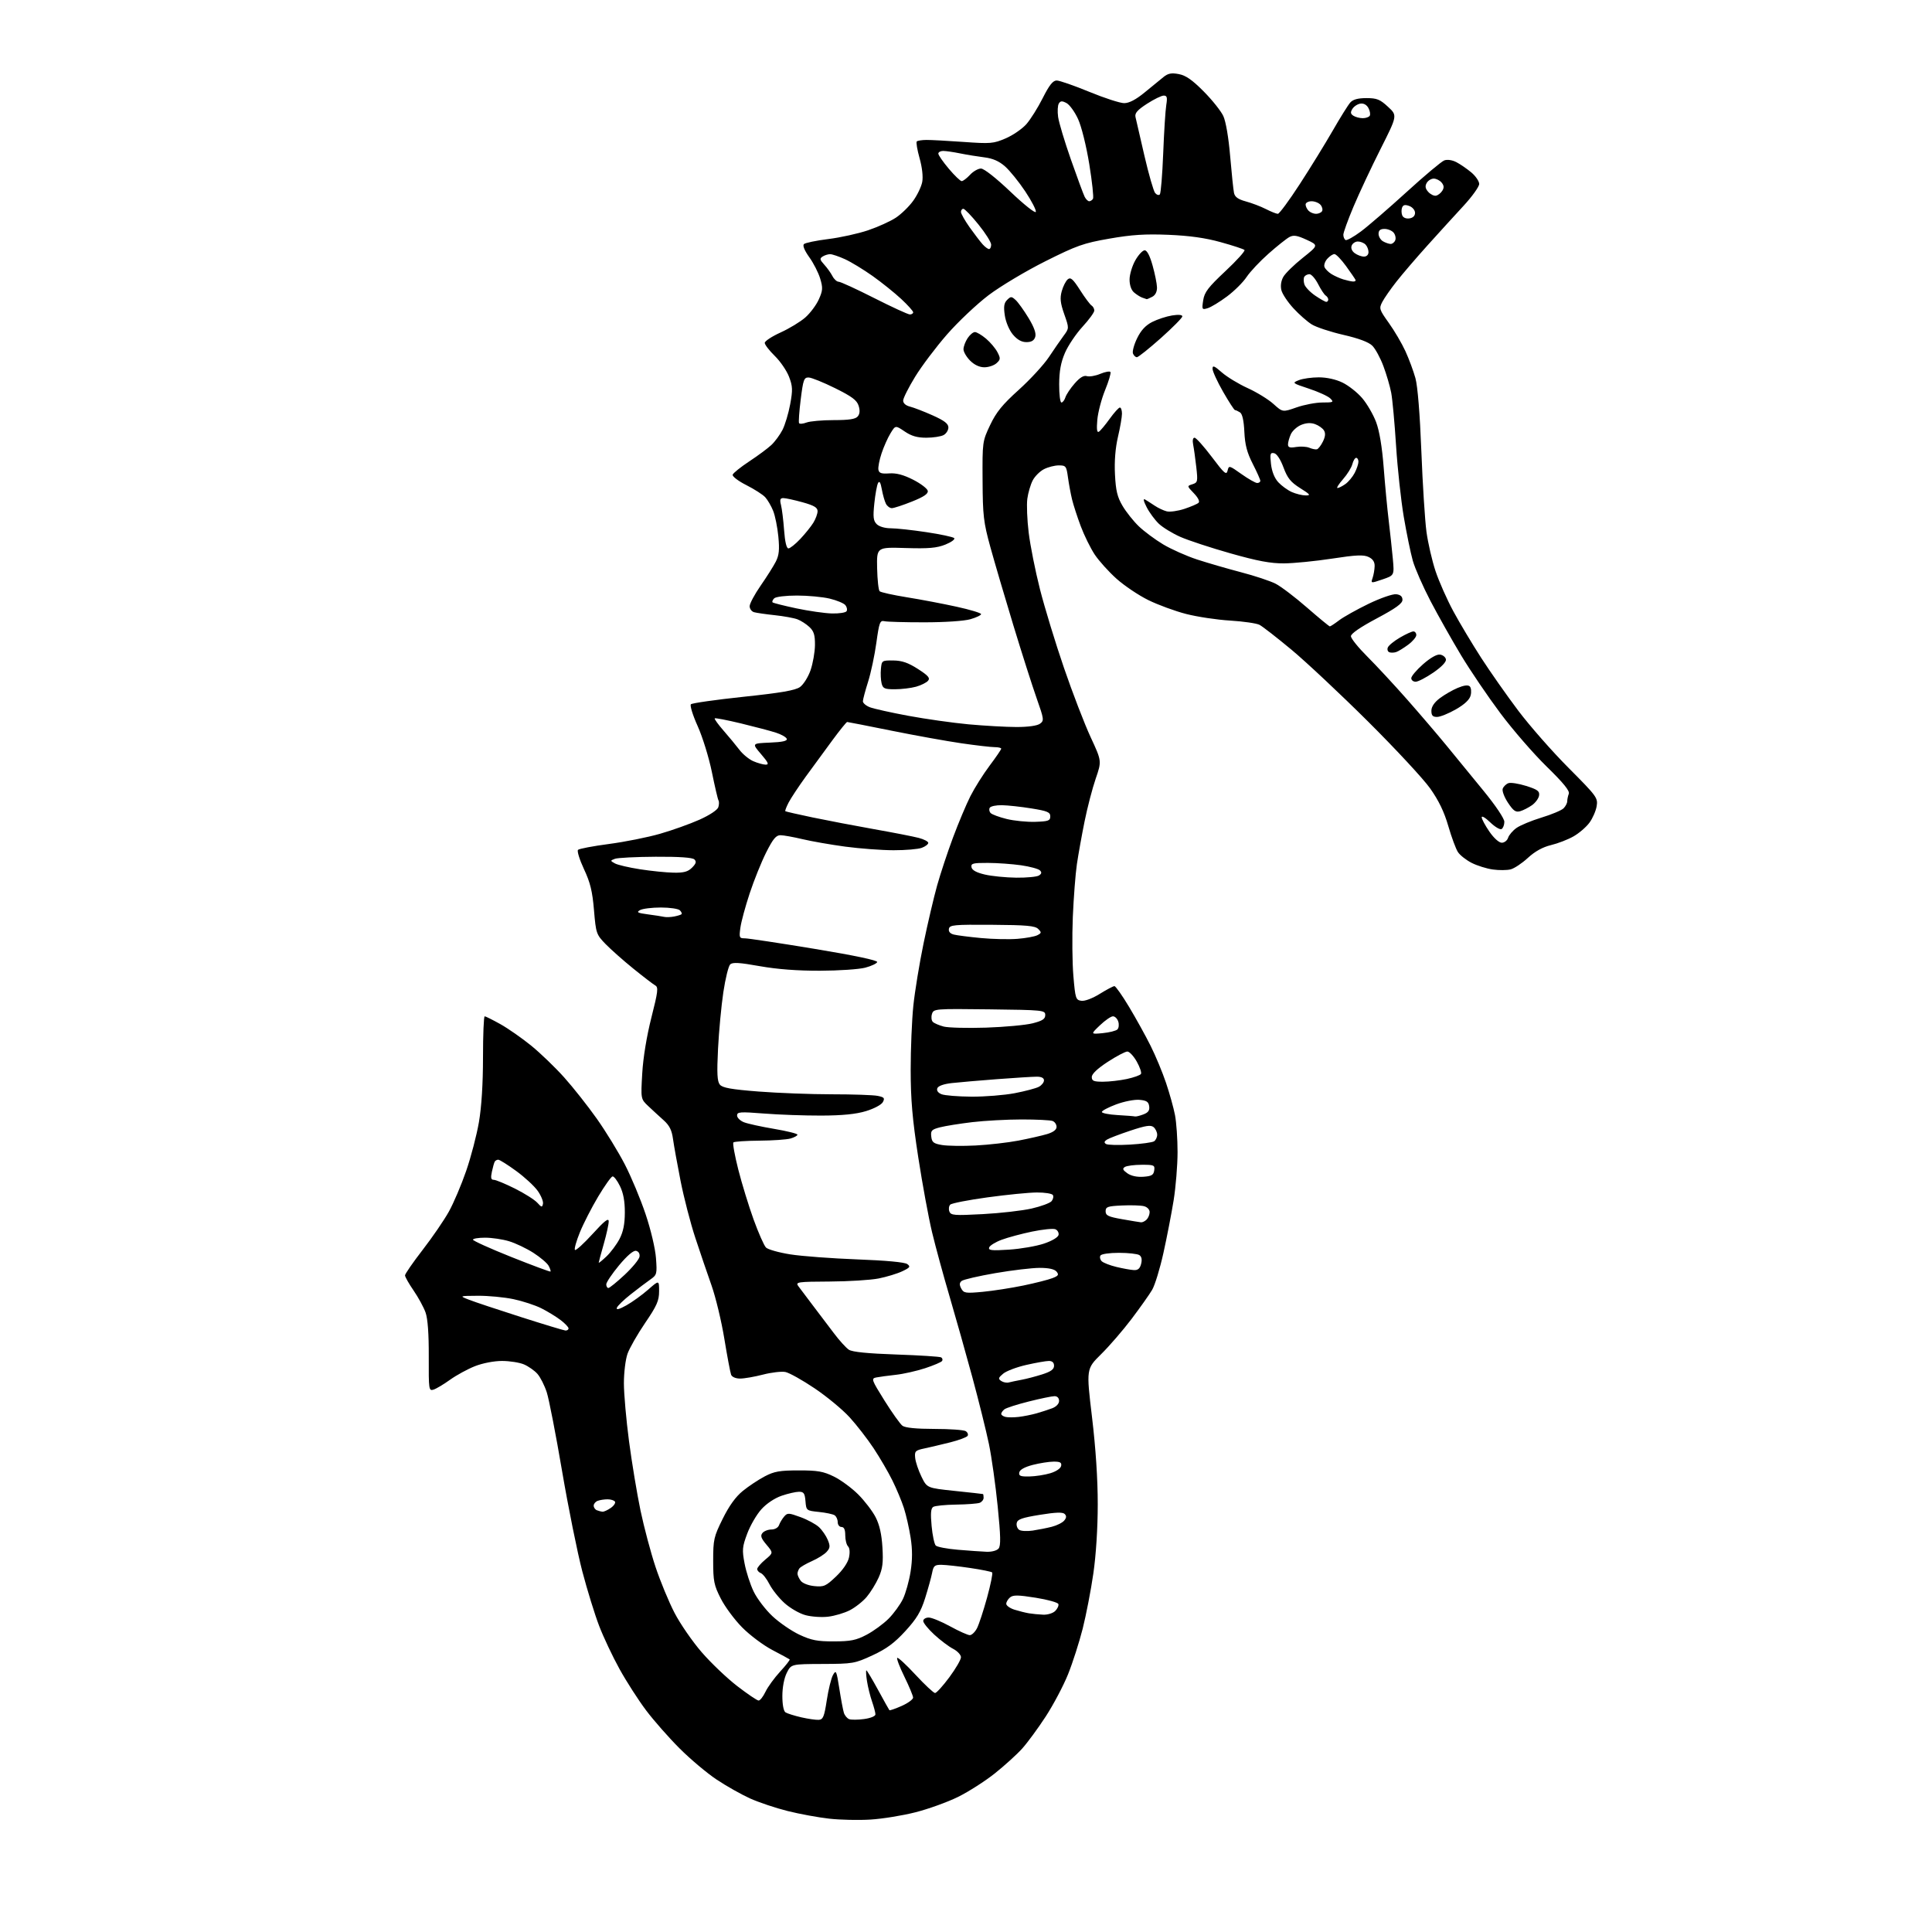 <?xml version="1.0" encoding="UTF-8" standalone="no"?>
<svg 
  version="1.1" 
  xmlns="http://www.w3.org/2000/svg" 
  xmlns:xlink="http://www.w3.org/1999/xlink" 
  xmlns:svg="http://www.w3.org/2000/svg"
  xmlns:rdf="http://www.w3.org/1999/02/22-rdf-syntax-ns#"
  xmlns:cc="http://creativecommons.org/ns#"
  xmlns:dc="http://purl.org/dc/elements/1.1/"
  viewBox="0 0 768 768"
  width="768"
  height="768"
>
<style>svg {background-color: white; }</style>"
<path stroke="none" fill="black" fill-rule="evenodd" d="M346.00,723.31C341.32,723.60 333.96,723.44 329.64,722.95C325.32,722.47 317.90,721.11 313.14,719.92C308.39,718.74 301.66,716.48 298.18,714.92C294.71,713.35 288.73,709.98 284.89,707.42C281.05,704.87 274.40,699.28 270.13,695.00C265.85,690.73 259.85,683.91 256.81,679.86C253.76,675.81 249.03,668.45 246.29,663.50C243.55,658.55 239.90,650.83 238.18,646.34C236.45,641.85 233.44,632.09 231.48,624.65C229.53,617.20 225.91,599.28 223.44,584.81C220.98,570.34 218.24,556.25 217.36,553.50C216.47,550.75 214.79,547.43 213.62,546.12C212.46,544.81 210.05,543.13 208.28,542.37C206.51,541.62 202.59,541.00 199.57,541.00C196.36,541.00 191.88,541.87 188.79,543.08C185.89,544.23 181.45,546.65 178.92,548.46C176.39,550.28 173.44,552.04 172.36,552.39C170.46,552.99 170.39,552.51 170.44,539.26C170.48,530.23 170.04,524.21 169.17,521.75C168.44,519.69 166.30,515.76 164.42,513.02C162.54,510.29 161.00,507.57 161.00,506.98C161.00,506.40 164.16,501.83 168.02,496.83C171.88,491.84 176.57,484.99 178.44,481.62C180.31,478.26 183.40,471.00 185.30,465.49C187.21,459.99 189.49,451.24 190.38,446.07C191.42,440.01 192.00,430.81 192.00,420.32C192.00,411.35 192.30,404.00 192.67,404.00C193.04,404.00 195.85,405.41 198.92,407.12C201.99,408.84 207.50,412.69 211.17,415.67C214.84,418.66 220.74,424.34 224.28,428.30C227.83,432.26 233.66,439.64 237.24,444.70C240.82,449.76 245.82,457.92 248.36,462.84C250.91,467.76 254.63,476.67 256.63,482.64C258.71,488.82 260.49,496.35 260.76,500.11C261.23,506.41 261.12,506.81 258.54,508.61C257.05,509.65 253.54,512.30 250.75,514.50C247.95,516.70 245.45,519.12 245.20,519.89C244.89,520.81 246.16,520.48 249.01,518.89C251.35,517.57 255.23,514.77 257.63,512.67C262.00,508.83 262.00,508.83 262.00,513.29C262.00,517.05 261.13,519.02 256.44,525.91C253.39,530.39 250.24,535.91 249.44,538.16C248.65,540.41 248.00,545.68 248.01,549.88C248.01,554.07 248.93,564.45 250.05,572.95C251.17,581.45 253.23,593.82 254.61,600.45C256.00,607.08 258.68,617.17 260.58,622.87C262.48,628.58 265.88,636.80 268.14,641.15C270.40,645.50 275.25,652.53 278.93,656.78C282.60,661.02 288.95,667.08 293.05,670.24C297.15,673.40 300.98,675.99 301.56,675.99C302.15,676.00 303.38,674.42 304.30,672.49C305.22,670.56 307.85,666.95 310.13,664.47C312.42,661.99 314.11,659.81 313.90,659.63C313.68,659.45 310.58,657.77 307.01,655.90C303.44,654.03 298.04,649.99 295.01,646.91C291.97,643.84 288.14,638.66 286.50,635.41C283.82,630.14 283.50,628.52 283.50,620.45C283.50,611.99 283.75,610.89 287.29,603.74C289.85,598.56 292.44,594.97 295.29,592.66C297.60,590.78 301.52,588.18 304.00,586.88C307.76,584.90 309.98,584.51 317.50,584.51C325.04,584.50 327.31,584.90 331.50,586.96C334.25,588.31 338.60,591.51 341.16,594.07C343.72,596.63 346.83,600.70 348.07,603.11C349.62,606.12 350.47,609.88 350.78,615.09C351.15,621.15 350.85,623.56 349.28,627.09C348.20,629.51 346.06,632.98 344.53,634.79C343.00,636.61 339.97,638.99 337.81,640.10C335.64,641.21 331.76,642.36 329.18,642.66C326.61,642.97 322.56,642.69 320.19,642.05C317.82,641.42 314.08,639.26 311.87,637.26C309.66,635.27 306.97,631.90 305.88,629.77C304.80,627.64 303.25,625.65 302.45,625.34C301.65,625.04 301.00,624.30 301.00,623.72C301.00,623.13 302.44,621.44 304.21,619.97C307.42,617.29 307.42,617.29 304.68,614.03C302.53,611.48 302.19,610.48 303.09,609.39C303.73,608.62 305.33,608.00 306.65,608.00C308.04,608.00 309.32,607.26 309.68,606.25C310.02,605.29 310.94,603.76 311.71,602.86C313.01,601.34 313.49,601.35 318.21,603.08C321.01,604.10 324.33,605.90 325.57,607.07C326.82,608.24 328.38,610.51 329.05,612.12C330.07,614.59 330.00,615.34 328.60,616.89C327.69,617.90 325.04,619.56 322.72,620.58C320.40,621.61 318.17,622.91 317.77,623.47C317.36,624.04 317.02,624.98 317.02,625.56C317.01,626.14 317.57,627.40 318.27,628.35C319.00,629.36 321.29,630.26 323.71,630.50C327.49,630.88 328.29,630.53 332.31,626.71C335.04,624.12 337.03,621.21 337.48,619.15C337.92,617.09 337.78,615.38 337.10,614.70C336.50,614.10 336.00,612.11 336.00,610.30C336.00,608.03 335.53,607.00 334.50,607.00C333.68,607.00 333.00,606.13 333.00,605.06C333.00,603.99 332.44,602.76 331.75,602.33C331.06,601.89 328.25,601.30 325.50,601.02C320.55,600.51 320.50,600.46 320.19,596.75C319.93,593.61 319.51,593.00 317.62,593.00C316.37,593.00 313.27,593.71 310.72,594.58C307.96,595.52 304.71,597.68 302.67,599.95C300.78,602.03 298.25,606.38 297.04,609.62C295.06,614.91 294.95,616.10 295.98,621.50C296.60,624.80 298.22,629.81 299.57,632.62C300.92,635.44 304.28,639.86 307.04,642.44C309.80,645.03 314.64,648.35 317.78,649.82C322.51,652.03 324.89,652.50 331.50,652.48C338.18,652.46 340.32,652.03 344.50,649.83C347.25,648.38 351.18,645.51 353.23,643.45C355.29,641.39 357.85,637.85 358.94,635.60C360.02,633.34 361.39,628.46 361.97,624.75C362.72,620.01 362.73,615.99 361.99,611.25C361.41,607.54 360.21,602.25 359.33,599.50C358.44,596.75 356.38,591.80 354.74,588.50C353.11,585.20 349.76,579.46 347.30,575.74C344.84,572.02 340.53,566.46 337.72,563.38C334.90,560.30 328.64,555.12 323.80,551.87C318.96,548.61 313.75,545.70 312.21,545.39C310.68,545.09 306.68,545.55 303.32,546.42C299.96,547.29 295.86,548.00 294.21,548.00C292.44,548.00 290.97,547.37 290.62,546.46C290.30,545.61 289.09,539.20 287.94,532.21C286.80,525.22 284.50,515.67 282.85,511.00C281.19,506.32 278.28,497.77 276.38,492.00C274.48,486.23 271.86,476.10 270.55,469.50C269.25,462.90 267.89,455.38 267.53,452.78C267.05,449.24 266.11,447.37 263.77,445.28C262.06,443.75 259.32,441.23 257.68,439.68C254.71,436.86 254.71,436.86 255.30,426.68C255.66,420.44 257.07,411.87 258.93,404.53C261.56,394.18 261.77,392.45 260.48,391.73C259.66,391.27 255.73,388.26 251.74,385.03C247.76,381.81 242.80,377.41 240.71,375.26C237.05,371.47 236.90,371.04 236.12,361.81C235.49,354.29 234.65,350.85 232.13,345.47C230.38,341.72 229.32,338.28 229.77,337.83C230.22,337.38 235.75,336.33 242.05,335.50C248.35,334.67 257.48,332.85 262.34,331.45C267.20,330.06 274.27,327.53 278.06,325.84C282.07,324.04 285.19,321.98 285.54,320.89C285.86,319.86 285.90,318.65 285.62,318.20C285.34,317.75 284.16,312.68 282.99,306.94C281.83,301.20 279.28,292.97 277.34,288.65C275.39,284.33 274.18,280.42 274.65,279.96C275.12,279.49 284.50,278.16 295.50,276.99C310.47,275.41 316.13,274.43 318.00,273.11C319.38,272.13 321.27,269.13 322.21,266.42C323.14,263.71 323.93,259.22 323.96,256.42C323.99,252.42 323.53,250.91 321.75,249.24C320.51,248.08 318.38,246.71 317.00,246.19C315.62,245.67 311.57,244.93 308.00,244.55C304.43,244.17 300.71,243.63 299.75,243.36C298.79,243.09 298.00,242.02 298.00,240.98C298.00,239.94 299.97,236.26 302.37,232.80C304.78,229.33 307.49,225.04 308.40,223.25C309.69,220.70 309.91,218.53 309.40,213.25C309.04,209.54 308.11,204.94 307.33,203.04C306.56,201.13 305.15,198.72 304.21,197.68C303.27,196.63 299.88,194.46 296.68,192.84C293.48,191.23 291.04,189.36 291.25,188.70C291.46,188.04 294.42,185.67 297.82,183.42C301.22,181.18 305.17,178.26 306.60,176.92C308.03,175.59 310.03,172.87 311.05,170.89C312.07,168.90 313.44,164.32 314.11,160.70C315.16,155.01 315.10,153.55 313.65,149.76C312.73,147.36 310.19,143.64 307.99,141.49C305.80,139.35 304.00,137.01 304.00,136.31C304.00,135.60 306.83,133.74 310.28,132.17C313.73,130.61 318.16,127.92 320.11,126.21C322.06,124.50 324.48,121.27 325.48,119.04C327.08,115.49 327.15,114.46 326.04,110.75C325.34,108.42 323.39,104.59 321.70,102.24C319.81,99.60 318.99,97.61 319.57,97.04C320.08,96.53 324.43,95.63 329.23,95.03C334.03,94.44 341.17,92.86 345.08,91.54C349.00,90.21 353.96,87.97 356.11,86.54C358.26,85.12 361.35,82.12 362.98,79.86C364.62,77.61 366.24,74.22 366.60,72.34C366.99,70.25 366.58,66.55 365.54,62.87C364.61,59.54 364.11,56.56 364.43,56.23C364.75,55.91 366.48,55.64 368.26,55.63C370.04,55.61 376.69,55.97 383.03,56.42C393.78,57.19 394.91,57.09 399.79,55.00C402.66,53.76 406.37,51.21 408.02,49.33C409.67,47.44 412.60,42.78 414.52,38.95C417.13,33.79 418.55,32.00 420.05,32.00C421.17,32.00 426.99,34.03 433.00,36.50C439.01,38.98 445.25,41.00 446.87,41.00C448.86,41.00 451.51,39.62 455.01,36.75C457.86,34.41 461.24,31.65 462.51,30.62C464.31,29.16 465.66,28.90 468.58,29.45C471.37,29.97 473.92,31.75 478.47,36.33C481.84,39.72 485.35,44.12 486.28,46.11C487.29,48.28 488.38,54.66 489.01,62.11C489.59,68.92 490.28,75.50 490.54,76.71C490.89,78.32 492.19,79.24 495.25,80.07C497.58,80.70 501.16,82.06 503.20,83.10C505.25,84.15 507.39,85.00 507.97,85.00C508.54,85.00 512.45,79.71 516.64,73.25C520.84,66.79 526.73,57.23 529.74,52.00C532.74,46.77 535.90,41.71 536.76,40.75C537.83,39.54 539.80,39.00 543.17,39.00C547.33,39.00 548.57,39.50 551.76,42.46C555.50,45.91 555.50,45.91 548.80,59.21C545.11,66.52 540.28,76.83 538.05,82.12C535.82,87.41 534.00,92.45 534.00,93.31C534.00,94.18 534.39,95.12 534.86,95.41C535.33,95.70 538.09,94.17 540.99,92.01C543.89,89.84 552.08,82.77 559.19,76.29C566.30,69.80 573.02,64.17 574.13,63.76C575.32,63.32 577.27,63.60 578.95,64.47C580.49,65.27 583.16,67.11 584.88,68.55C586.60,70.00 588.00,72.06 588.00,73.13C588.00,74.20 585.19,78.13 581.75,81.85C578.31,85.57 571.87,92.64 567.44,97.56C563.01,102.48 557.47,108.94 555.13,111.92C552.79,114.89 550.25,118.55 549.47,120.05C548.14,122.62 548.29,123.07 552.09,128.39C554.30,131.47 557.26,136.52 558.67,139.59C560.08,142.66 561.87,147.50 562.66,150.34C563.54,153.53 564.44,164.60 565.01,179.39C565.52,192.52 566.44,206.92 567.04,211.39C567.65,215.85 569.27,222.88 570.64,227.00C572.01,231.12 575.20,238.32 577.73,243.00C580.26,247.68 585.24,256.00 588.79,261.50C592.34,267.00 598.97,276.45 603.53,282.50C608.09,288.55 617.09,298.79 623.54,305.26C634.76,316.53 635.23,317.17 634.70,320.46C634.39,322.34 633.10,325.31 631.82,327.04C630.54,328.78 627.70,331.22 625.50,332.47C623.30,333.73 619.27,335.29 616.54,335.94C613.23,336.74 610.17,338.43 607.35,341.03C605.02,343.18 601.93,345.23 600.49,345.59C599.04,345.96 595.86,345.98 593.43,345.64C590.99,345.31 587.20,344.12 585.01,343.01C582.82,341.89 580.36,339.96 579.55,338.71C578.73,337.47 577.01,332.81 575.72,328.37C574.09,322.72 571.91,318.22 568.50,313.40C565.81,309.60 554.70,297.64 543.81,286.81C532.92,275.98 519.25,263.16 513.43,258.31C507.60,253.46 501.86,249.00 500.67,248.38C499.48,247.77 494.23,247.01 489.00,246.69C483.77,246.38 475.90,245.19 471.50,244.06C467.10,242.93 460.35,240.45 456.50,238.56C452.65,236.67 446.96,232.85 443.85,230.07C440.74,227.29 436.83,222.95 435.15,220.42C433.48,217.88 430.98,212.82 429.61,209.16C428.24,205.50 426.68,200.70 426.15,198.50C425.62,196.30 424.89,192.36 424.53,189.75C423.92,185.29 423.70,185.00 420.89,185.00C419.25,185.00 416.58,185.68 414.97,186.52C413.35,187.35 411.34,189.37 410.50,191.00C409.66,192.63 408.70,195.89 408.38,198.24C408.06,200.60 408.30,206.67 408.92,211.74C409.53,216.81 411.55,226.93 413.40,234.23C415.26,241.53 419.55,255.60 422.95,265.50C426.34,275.40 431.11,287.78 433.54,293.02C437.96,302.54 437.96,302.54 435.56,309.52C434.24,313.36 432.25,321.00 431.14,326.50C430.03,332.00 428.65,339.66 428.08,343.53C427.51,347.40 426.79,356.85 426.46,364.53C426.14,372.21 426.24,382.77 426.69,388.00C427.45,396.94 427.64,397.52 429.86,397.83C431.22,398.03 434.29,396.87 437.17,395.08C439.90,393.39 442.52,392.00 443.00,392.00C443.48,392.00 446.10,395.71 448.82,400.25C451.55,404.79 455.40,411.75 457.38,415.72C459.37,419.69 462.13,426.33 463.52,430.48C464.92,434.62 466.52,440.37 467.08,443.26C467.64,446.14 468.10,452.77 468.10,458.00C468.09,463.23 467.39,471.84 466.54,477.14C465.68,482.44 463.86,491.86 462.48,498.07C461.11,504.28 459.09,510.88 457.99,512.74C456.89,514.61 453.20,519.81 449.80,524.32C446.39,528.82 440.95,535.12 437.70,538.32C431.80,544.15 431.80,544.15 434.09,563.32C435.57,575.69 436.38,588.01 436.37,598.00C436.37,607.40 435.68,618.22 434.62,625.50C433.67,632.10 431.76,641.96 430.39,647.41C429.01,652.85 426.38,661.04 424.55,665.59C422.71,670.15 418.72,677.68 415.69,682.34C412.66,686.99 408.45,692.72 406.34,695.07C404.23,697.42 399.34,701.86 395.47,704.94C391.61,708.02 385.03,712.23 380.84,714.30C376.66,716.36 369.02,719.12 363.87,720.42C358.72,721.73 350.68,723.03 346.00,723.31zM325.50,683.66C327.20,683.52 327.67,682.35 328.66,675.85C329.30,671.64 330.41,667.14 331.12,665.85C332.33,663.68 332.52,664.08 333.64,671.22C334.30,675.46 335.12,679.81 335.46,680.88C335.80,681.94 336.74,683.07 337.56,683.39C338.38,683.70 341.06,683.68 343.52,683.34C346.09,682.99 348.00,682.20 348.00,681.49C348.00,680.81 347.39,678.51 346.65,676.38C345.91,674.24 345.00,670.59 344.64,668.25C344.27,665.91 344.17,664.00 344.40,664.00C344.63,664.00 346.72,667.49 349.04,671.75C351.36,676.01 353.39,679.65 353.55,679.83C353.71,680.02 355.90,679.25 358.42,678.14C360.94,677.02 362.99,675.52 362.97,674.81C362.95,674.09 361.40,670.37 359.52,666.53C357.64,662.70 356.35,659.33 356.66,659.03C356.97,658.74 360.25,661.76 363.94,665.75C367.64,669.74 371.13,673.00 371.70,673.00C372.27,673.00 374.82,670.19 377.37,666.75C379.92,663.31 382.00,659.73 382.00,658.78C382.00,657.83 380.60,656.33 378.89,655.44C377.17,654.56 373.80,652.01 371.39,649.79C368.97,647.56 367.00,645.13 367.00,644.37C367.00,643.62 367.98,643.00 369.17,643.00C370.36,643.00 374.20,644.58 377.70,646.50C381.20,648.42 384.72,650.00 385.51,650.00C386.30,650.00 387.59,648.76 388.37,647.25C389.15,645.74 390.95,640.25 392.38,635.06C393.80,629.87 394.71,625.38 394.40,625.07C394.09,624.76 390.16,623.96 385.67,623.30C381.18,622.63 376.07,622.07 374.33,622.04C371.54,622.01 371.08,622.39 370.53,625.25C370.18,627.04 368.92,631.58 367.74,635.33C366.04,640.72 364.37,643.49 359.87,648.40C355.53,653.13 352.40,655.44 346.83,658.02C339.76,661.28 339.05,661.41 327.00,661.45C314.50,661.50 314.50,661.50 312.75,665.00C311.70,667.10 311.00,670.78 311.00,674.19C311.00,677.65 311.49,680.20 312.25,680.69C312.94,681.14 315.75,682.02 318.50,682.66C321.25,683.29 324.40,683.74 325.50,683.66zM414.68,641.86C416.43,641.94 418.58,641.28 419.47,640.38C420.36,639.50 420.92,638.26 420.72,637.63C420.52,637.01 416.45,635.88 411.69,635.12C404.73,634.01 402.73,633.98 401.51,634.99C400.68,635.68 400.00,636.83 400.00,637.54C400.00,638.26 401.46,639.30 403.25,639.87C405.04,640.43 407.62,641.08 409.00,641.31C410.38,641.54 412.93,641.79 414.68,641.86zM392.13,616.85C394.22,616.94 396.26,616.39 396.95,615.57C397.87,614.45 397.79,610.69 396.60,598.82C395.76,590.39 394.19,579.23 393.11,574.00C392.02,568.77 389.06,556.85 386.53,547.50C383.99,538.15 379.92,523.71 377.48,515.40C375.03,507.10 371.90,495.62 370.52,489.88C369.14,484.14 366.66,470.69 365.01,459.97C362.68,444.81 362.02,437.15 362.01,425.36C362.00,417.03 362.48,405.55 363.06,399.86C363.65,394.16 365.48,382.98 367.13,375.00C368.78,367.02 371.21,356.68 372.52,352.00C373.83,347.32 376.66,338.77 378.81,333.00C380.96,327.23 384.08,319.80 385.75,316.49C387.42,313.19 390.86,307.73 393.39,304.36C395.93,300.98 398.00,297.95 398.00,297.61C398.00,297.28 396.82,297.00 395.38,297.00C393.94,297.00 387.97,296.31 382.13,295.46C376.28,294.61 363.80,292.36 354.38,290.46C344.97,288.56 337.04,287.00 336.76,287.00C336.48,287.00 333.84,290.26 330.90,294.25C327.95,298.24 323.20,304.73 320.33,308.68C317.47,312.63 314.39,317.28 313.49,319.02C312.59,320.76 312.00,322.31 312.18,322.46C312.35,322.62 317.23,323.73 323.00,324.94C328.77,326.14 339.80,328.25 347.50,329.62C355.20,330.98 363.19,332.54 365.25,333.09C367.31,333.63 369.00,334.52 369.00,335.06C369.00,335.61 367.85,336.49 366.43,337.02C365.02,337.56 359.96,337.99 355.18,337.98C350.41,337.97 341.77,337.32 336.00,336.55C330.23,335.77 322.57,334.43 319.00,333.58C315.43,332.73 311.49,332.02 310.26,332.01C308.49,332.00 307.30,333.44 304.56,338.87C302.66,342.65 299.71,349.97 298.01,355.12C296.30,360.28 294.64,366.41 294.32,368.75C293.77,372.72 293.88,373.00 296.10,373.00C297.40,373.00 309.85,374.88 323.76,377.18C339.65,379.80 348.92,381.76 348.70,382.43C348.51,383.02 346.36,384.03 343.93,384.67C341.49,385.31 333.43,385.86 326.00,385.88C317.03,385.91 308.98,385.30 302.00,384.06C293.89,382.61 291.22,382.45 290.26,383.37C289.58,384.02 288.35,388.99 287.54,394.41C286.73,399.83 285.78,409.94 285.43,416.88C284.94,426.73 285.10,429.86 286.15,431.15C287.20,432.43 290.66,433.05 301.53,433.90C309.25,434.50 322.36,435.00 330.66,435.00C338.96,435.00 347.14,435.28 348.85,435.62C351.49,436.15 351.80,436.51 350.95,438.10C350.39,439.15 347.45,440.71 344.23,441.69C340.22,442.90 334.90,443.43 326.50,443.46C319.90,443.48 309.66,443.12 303.75,442.65C294.16,441.90 293.00,441.98 293.00,443.43C293.00,444.32 294.24,445.53 295.75,446.12C297.26,446.71 302.66,447.89 307.75,448.75C312.84,449.61 317.00,450.64 317.00,451.05C317.00,451.45 315.76,452.14 314.25,452.57C312.74,453.01 307.15,453.39 301.83,453.43C296.52,453.47 291.88,453.78 291.54,454.13C291.19,454.48 292.06,459.31 293.47,464.88C294.88,470.44 297.62,479.38 299.56,484.75C301.50,490.11 303.72,495.14 304.49,495.91C305.26,496.69 309.63,497.92 314.20,498.64C318.76,499.36 330.72,500.25 340.77,500.63C352.12,501.05 359.65,501.75 360.64,502.48C362.03,503.50 361.77,503.88 358.67,505.35C356.70,506.29 352.48,507.57 349.29,508.21C346.11,508.84 337.33,509.39 329.79,509.43C317.13,509.49 316.18,509.63 317.29,511.19C317.96,512.12 320.50,515.49 322.94,518.69C325.39,521.88 329.19,526.91 331.40,529.86C333.61,532.82 336.34,535.82 337.46,536.55C338.84,537.44 344.99,538.05 356.36,538.44C365.64,538.76 373.63,539.27 374.13,539.58C374.63,539.89 374.80,540.52 374.51,540.99C374.22,541.46 371.17,542.76 367.74,543.89C364.31,545.01 359.02,546.20 356.00,546.52C352.98,546.85 349.52,547.32 348.32,547.56C346.25,547.98 346.43,548.47 351.60,556.75C354.61,561.56 357.82,566.06 358.73,566.75C359.82,567.57 364.17,568.01 371.44,568.02C377.52,568.02 383.12,568.42 383.88,568.90C384.64,569.38 384.98,570.23 384.64,570.77C384.30,571.32 381.21,572.48 377.76,573.35C374.32,574.21 369.70,575.30 367.50,575.77C363.83,576.55 363.52,576.86 363.80,579.56C363.96,581.18 365.09,584.52 366.30,587.00C368.50,591.50 368.50,591.50 379.50,592.66C385.55,593.29 390.61,593.85 390.75,593.91C390.89,593.96 391.00,594.63 391.00,595.39C391.00,596.16 390.30,597.06 389.44,597.39C388.58,597.72 384.37,598.04 380.07,598.10C375.78,598.16 371.69,598.57 370.98,599.01C370.03,599.60 369.86,601.57 370.33,606.58C370.67,610.31 371.42,613.82 371.98,614.38C372.54,614.94 376.49,615.69 380.75,616.05C385.01,616.41 390.13,616.77 392.13,616.85zM410.50,608.43C412.70,608.10 416.14,607.42 418.13,606.91C420.13,606.40 422.34,605.29 423.04,604.45C423.96,603.35 424.01,602.61 423.23,601.83C422.45,601.05 419.67,601.14 413.33,602.17C406.24,603.32 404.44,603.96 404.16,605.43C403.96,606.44 404.41,607.66 405.15,608.14C405.89,608.63 408.30,608.76 410.50,608.43zM239.53,600.92C240.09,600.96 241.56,600.29 242.79,599.43C244.03,598.57 244.77,597.44 244.46,596.93C244.14,596.42 242.82,596.00 241.52,596.00C240.23,596.00 238.45,596.27 237.58,596.61C236.71,596.94 236.00,597.80 236.00,598.52C236.00,599.24 236.56,600.06 237.25,600.34C237.94,600.62 238.96,600.88 239.53,600.92zM409.18,586.92C411.55,586.88 415.30,586.30 417.49,585.64C419.83,584.94 421.62,583.73 421.82,582.72C422.08,581.37 421.43,581.00 418.82,581.02C417.00,581.03 413.25,581.62 410.50,582.33C407.29,583.17 405.39,584.23 405.18,585.32C404.91,586.69 405.64,586.99 409.18,586.92zM405.00,563.24C406.93,563.01 410.07,562.38 412.00,561.84C413.93,561.29 416.74,560.38 418.25,559.81C419.90,559.18 421.00,558.01 421.00,556.88C421.00,555.73 420.29,555.00 419.19,555.00C418.20,555.00 413.58,555.95 408.94,557.12C404.30,558.28 399.94,559.68 399.25,560.24C398.56,560.79 398.00,561.61 398.00,562.05C398.00,562.49 398.79,563.04 399.75,563.26C400.71,563.48 403.07,563.47 405.00,563.24zM401.00,549.55C401.82,549.33 404.07,548.86 406.00,548.50C407.93,548.15 411.64,547.18 414.25,546.35C417.74,545.24 419.00,544.33 419.00,542.92C419.00,541.65 418.30,541.00 416.95,541.00C415.82,541.00 411.78,541.71 407.96,542.58C404.15,543.44 400.01,545.01 398.77,546.06C396.83,547.68 396.72,548.10 398.00,548.96C398.82,549.51 400.18,549.77 401.00,549.55zM224.75,528.90C225.44,528.95 226.00,528.57 226.00,528.05C226.00,527.53 224.54,526.01 222.75,524.67C220.96,523.32 217.54,521.24 215.14,520.04C212.75,518.84 207.80,517.22 204.14,516.44C200.49,515.67 194.12,515.06 190.00,515.09C182.50,515.14 182.50,515.14 186.50,516.69C188.70,517.55 197.93,520.62 207.00,523.52C216.07,526.42 224.06,528.84 224.75,528.90zM390.66,513.52C394.77,513.13 402.04,512.00 406.82,511.01C411.59,510.02 416.79,508.70 418.36,508.08C420.74,507.16 421.01,506.72 419.99,505.48C419.17,504.50 416.90,504.00 413.29,504.00C410.28,504.00 402.35,504.94 395.66,506.09C388.97,507.25 382.95,508.64 382.27,509.20C381.36,509.94 381.32,510.74 382.11,512.21C383.10,514.05 383.82,514.16 390.66,513.52zM241.84,512.00C242.30,512.00 245.21,509.64 248.31,506.75C251.40,503.86 254.06,500.62 254.22,499.54C254.39,498.35 253.84,497.44 252.83,497.23C251.78,497.01 249.31,499.12 246.08,502.99C243.29,506.35 241.00,509.76 241.00,510.55C241.00,511.35 241.38,512.00 241.84,512.00zM218.83,505.46C219.01,505.30 218.69,504.29 218.11,503.21C217.54,502.13 214.81,499.80 212.05,498.03C209.29,496.26 204.93,494.18 202.36,493.41C199.79,492.63 195.50,492.00 192.84,492.00C190.18,492.00 188.00,492.36 188.00,492.79C188.00,493.22 194.86,496.32 203.25,499.67C211.64,503.02 218.65,505.62 218.83,505.46zM450.73,504.88C452.35,504.97 453.14,504.28 453.62,502.39C454.05,500.67 453.80,499.49 452.89,498.91C452.12,498.43 448.49,498.02 444.81,498.02C441.05,498.01 437.82,498.48 437.45,499.09C437.08,499.69 437.30,500.70 437.93,501.34C438.57,501.98 441.21,503.01 443.80,503.63C446.38,504.25 449.50,504.82 450.73,504.88zM241.09,499.44C242.79,497.82 245.12,494.70 246.27,492.50C247.75,489.66 248.37,486.61 248.38,482.00C248.40,477.54 247.79,474.24 246.45,471.50C245.38,469.30 244.05,467.56 243.50,467.64C242.95,467.72 240.39,471.32 237.80,475.64C235.22,479.96 231.93,486.37 230.51,489.87C229.08,493.38 228.20,496.53 228.55,496.87C228.91,497.22 232.06,494.35 235.57,490.50C240.33,485.27 241.95,484.01 241.97,485.50C241.99,486.60 241.10,490.65 240.00,494.50C238.90,498.35 238.00,501.69 238.00,501.93C238.00,502.18 239.39,501.05 241.09,499.44zM401.12,496.75C405.73,496.45 411.97,495.37 415.00,494.35C418.26,493.25 420.61,491.84 420.80,490.88C420.96,489.98 420.37,488.97 419.48,488.63C418.59,488.29 414.46,488.71 410.29,489.57C406.13,490.43 400.69,491.89 398.19,492.82C395.70,493.74 393.46,495.13 393.20,495.90C392.82,497.05 394.21,497.20 401.12,496.75zM453.55,485.89C454.13,485.95 455.14,485.46 455.80,484.80C456.46,484.14 457.00,482.80 457.00,481.82C457.00,480.80 456.03,479.79 454.72,479.47C453.46,479.15 449.53,479.03 445.97,479.20C440.27,479.46 439.50,479.74 439.50,481.50C439.50,483.18 440.55,483.68 446.00,484.64C449.57,485.27 452.97,485.83 453.55,485.89zM390.69,482.63C397.63,482.26 406.37,481.26 410.09,480.41C413.82,479.56 417.38,478.24 418.02,477.48C418.65,476.71 418.88,475.62 418.53,475.04C418.17,474.47 415.32,474.01 412.19,474.03C409.06,474.04 400.25,474.91 392.62,475.96C384.99,477.00 378.29,478.31 377.74,478.86C377.19,479.41 377.03,480.64 377.39,481.58C377.99,483.13 379.29,483.24 390.69,482.63zM215.84,478.51C216.03,477.58 215.08,475.26 213.73,473.36C212.38,471.46 208.52,467.90 205.15,465.45C201.79,463.00 198.60,461.00 198.07,461.00C197.55,461.00 196.92,461.34 196.68,461.75C196.43,462.16 195.92,463.96 195.54,465.75C195.00,468.24 195.18,469.00 196.29,469.00C197.08,469.00 200.87,470.57 204.70,472.48C208.53,474.40 212.53,476.93 213.58,478.10C215.28,479.98 215.54,480.03 215.84,478.51zM454.50,467.78C457.78,467.55 458.56,467.10 458.82,465.25C459.12,463.16 458.77,463.00 453.82,463.02C450.89,463.02 447.89,463.42 447.15,463.89C446.09,464.56 446.31,465.10 448.15,466.41C449.63,467.45 451.98,467.96 454.50,467.78zM387.85,455.35C393.00,455.08 400.63,454.21 404.82,453.41C409.01,452.61 414.13,451.44 416.22,450.82C418.70,450.07 420.00,449.09 420.00,447.95C420.00,446.99 419.29,445.94 418.42,445.61C417.55,445.27 412.04,445.00 406.17,445.00C400.30,445.00 391.45,445.49 386.50,446.07C381.55,446.66 375.78,447.58 373.69,448.12C370.33,448.99 369.91,449.43 370.19,451.81C370.45,454.09 371.10,454.60 374.50,455.17C376.70,455.53 382.71,455.62 387.85,455.35zM449.15,455.00C453.74,454.73 458.06,454.14 458.75,453.69C459.44,453.25 460.00,452.06 460.00,451.06C460.00,450.06 459.35,448.71 458.57,448.05C457.43,447.12 455.48,447.41 449.32,449.46C445.02,450.89 440.82,452.50 440.00,453.03C438.92,453.73 438.82,454.21 439.65,454.75C440.28,455.16 444.56,455.27 449.15,455.00zM451.18,443.81C451.56,443.91 453.06,443.55 454.50,443.00C456.45,442.26 457.06,441.41 456.82,439.75C456.57,437.97 455.76,437.44 452.92,437.20C450.95,437.03 446.79,437.85 443.67,439.02C440.55,440.19 438.00,441.54 438.00,442.02C438.00,442.51 440.81,443.06 444.25,443.26C447.69,443.45 450.81,443.70 451.18,443.81zM386.16,435.94C391.48,435.97 399.22,435.35 403.37,434.56C407.53,433.76 411.84,432.62 412.96,432.02C414.08,431.42 415.00,430.27 415.00,429.46C415.00,428.52 413.99,428.00 412.15,428.00C410.58,428.00 403.49,428.44 396.40,428.98C389.30,429.52 381.18,430.22 378.33,430.54C375.12,430.90 372.95,431.68 372.60,432.60C372.25,433.52 372.87,434.41 374.27,434.97C375.49,435.47 380.85,435.90 386.16,435.94zM438.45,430.00C440.90,430.00 445.17,429.51 447.94,428.92C450.71,428.32 453.24,427.42 453.55,426.91C453.87,426.41 453.11,424.19 451.88,422.00C450.64,419.80 448.96,418.00 448.14,418.00C447.31,418.00 443.80,419.85 440.32,422.12C436.26,424.76 434.00,426.91 434.00,428.12C434.00,429.68 434.76,430.00 438.45,430.00zM438.34,410.69C441.00,410.43 443.63,409.77 444.19,409.21C444.74,408.66 444.90,407.26 444.53,406.10C444.17,404.95 443.21,404.00 442.42,404.00C441.62,404.00 439.29,405.61 437.24,407.57C433.50,411.15 433.50,411.15 438.34,410.69zM392.00,408.50C399.43,408.25 407.75,407.48 410.50,406.78C414.41,405.78 415.50,405.06 415.50,403.50C415.50,401.57 414.74,401.49 393.32,401.23C371.49,400.97 371.14,401.00 370.47,403.08C370.10,404.25 370.25,405.65 370.81,406.21C371.36,406.76 373.32,407.60 375.16,408.08C377.00,408.55 384.57,408.74 392.00,408.50zM404.50,373.20C407.80,372.94 411.34,372.29 412.37,371.76C414.04,370.90 414.08,370.65 412.70,369.27C411.45,368.02 408.02,367.71 394.36,367.62C379.22,367.51 377.51,367.67 377.21,369.21C376.99,370.33 377.68,371.13 379.19,371.51C380.46,371.83 385.33,372.45 390.00,372.89C394.68,373.33 401.20,373.47 404.50,373.20zM268.00,364.32C269.37,364.06 270.69,363.64 270.93,363.40C271.17,363.16 270.87,362.47 270.26,361.86C269.65,361.25 266.25,360.75 262.71,360.75C259.17,360.75 255.44,361.21 254.42,361.78C252.90,362.64 253.44,362.93 257.54,363.47C260.27,363.83 263.18,364.28 264.00,364.47C264.82,364.65 266.62,364.59 268.00,364.32zM404.00,348.89C408.12,348.93 412.17,348.55 412.99,348.03C414.07,347.34 414.18,346.78 413.39,345.99C412.78,345.38 409.41,344.47 405.89,343.96C402.38,343.46 396.43,343.03 392.68,343.02C386.72,343.00 385.90,343.22 386.19,344.75C386.42,345.92 388.15,346.87 391.51,347.65C394.26,348.29 399.88,348.84 404.00,348.89zM267.75,346.90C271.84,346.98 273.47,346.53 275.10,344.90C276.69,343.31 276.92,342.52 276.05,341.65C275.28,340.88 270.13,340.52 260.64,340.57C252.80,340.61 245.51,340.98 244.44,341.39C242.53,342.12 242.53,342.15 244.42,343.21C245.48,343.81 249.98,344.86 254.42,345.55C258.86,346.24 264.86,346.85 267.75,346.90zM596.98,335.00C598.02,335.00 599.15,334.11 599.49,333.03C599.84,331.94 601.33,330.19 602.82,329.13C604.31,328.07 608.80,326.21 612.80,324.99C616.80,323.78 620.73,322.12 621.54,321.32C622.34,320.52 623.00,319.25 623.00,318.51C623.00,317.77 623.28,316.43 623.62,315.54C624.06,314.39 621.51,311.25 614.81,304.71C609.63,299.65 601.34,290.10 596.41,283.50C591.47,276.90 584.45,266.55 580.81,260.50C577.17,254.45 571.72,244.78 568.69,239.00C565.67,233.22 562.48,225.97 561.61,222.89C560.74,219.80 559.12,211.92 558.01,205.39C556.91,198.85 555.53,186.15 554.96,177.18C554.39,168.20 553.52,158.73 553.03,156.14C552.54,153.55 551.14,148.78 549.92,145.53C548.71,142.28 546.73,138.64 545.53,137.44C544.09,136.00 540.17,134.53 534.01,133.11C528.87,131.93 523.22,130.06 521.46,128.97C519.69,127.88 516.40,124.99 514.16,122.55C511.91,120.11 509.76,116.89 509.38,115.38C508.95,113.66 509.23,111.68 510.13,110.07C510.92,108.66 514.40,105.25 517.86,102.50C524.14,97.50 524.14,97.50 519.39,95.31C515.62,93.57 514.21,93.35 512.57,94.22C511.43,94.83 507.70,97.79 504.29,100.81C500.87,103.82 496.94,108.01 495.55,110.10C494.16,112.20 490.66,115.68 487.76,117.84C484.87,120.00 481.42,122.10 480.10,122.50C477.80,123.20 477.72,123.08 478.29,119.36C478.79,116.14 480.25,114.22 487.13,107.77C491.67,103.52 495.07,99.74 494.70,99.37C494.33,99.00 490.08,97.60 485.26,96.27C479.16,94.57 472.86,93.69 464.50,93.34C455.22,92.96 449.89,93.30 441.00,94.86C430.70,96.65 428.04,97.60 415.50,103.88C407.80,107.74 397.67,113.79 392.99,117.33C388.32,120.87 380.89,127.88 376.49,132.91C372.10,137.94 366.37,145.53 363.77,149.78C361.17,154.03 359.03,158.28 359.02,159.23C359.01,160.30 360.06,161.22 361.75,161.64C363.26,162.02 367.31,163.58 370.75,165.12C375.41,167.21 377.00,168.43 377.00,169.92C377.00,171.03 376.13,172.40 375.07,172.96C374.00,173.53 370.91,174.00 368.21,174.00C364.61,174.00 362.29,173.33 359.62,171.51C355.95,169.03 355.95,169.03 353.98,172.26C352.89,174.04 351.29,177.63 350.43,180.24C349.56,182.84 349.00,185.76 349.18,186.72C349.45,188.09 350.38,188.40 353.51,188.18C356.31,187.99 359.14,188.74 363.00,190.70C366.02,192.24 368.63,194.23 368.80,195.12C369.01,196.29 367.27,197.48 362.54,199.37C358.93,200.82 355.32,202.00 354.52,202.00C353.72,202.00 352.66,201.21 352.17,200.25C351.67,199.29 350.94,196.71 350.54,194.53C350.04,191.76 349.59,191.00 349.03,192.03C348.60,192.84 347.93,196.48 347.56,200.11C346.99,205.54 347.16,207.02 348.51,208.36C349.47,209.32 351.77,210.00 354.08,210.00C356.24,210.00 362.62,210.69 368.24,211.54C373.87,212.38 378.85,213.45 379.30,213.90C379.76,214.36 378.19,215.51 375.82,216.47C372.37,217.85 369.19,218.13 360.00,217.85C348.50,217.50 348.50,217.50 348.67,225.87C348.77,230.48 349.22,234.60 349.67,235.03C350.13,235.46 355.00,236.54 360.50,237.43C366.00,238.31 374.89,240.00 380.25,241.18C385.61,242.35 390.00,243.68 390.00,244.12C390.00,244.56 388.09,245.48 385.75,246.15C383.30,246.86 375.58,247.38 367.50,247.38C359.80,247.39 352.63,247.19 351.56,246.94C349.81,246.54 349.49,247.41 348.37,255.50C347.69,260.45 346.21,267.43 345.08,271.00C343.95,274.57 343.02,278.07 343.01,278.77C343.01,279.48 344.24,280.53 345.75,281.13C347.26,281.72 354.12,283.25 361.00,284.53C367.88,285.81 378.68,287.34 385.00,287.93C391.32,288.51 399.90,288.99 404.06,289.00C408.71,289.00 412.31,288.50 413.41,287.69C415.10,286.45 415.03,285.93 412.07,277.53C410.35,272.66 406.19,259.63 402.83,248.59C399.47,237.54 395.36,223.55 393.69,217.50C390.96,207.56 390.66,205.00 390.59,191.00C390.50,175.67 390.53,175.43 393.59,168.97C396.03,163.84 398.45,160.85 404.97,154.97C409.53,150.86 414.91,145.01 416.93,141.98C418.95,138.94 421.60,135.11 422.81,133.47C425.02,130.48 425.02,130.48 423.05,124.88C421.50,120.46 421.29,118.54 422.06,115.75C422.60,113.81 423.67,111.69 424.45,111.04C425.59,110.09 426.51,110.89 429.35,115.33C431.26,118.33 433.32,121.08 433.92,121.45C434.51,121.82 435.00,122.72 435.00,123.45C435.00,124.19 432.89,127.09 430.30,129.90C427.72,132.71 424.59,137.37 423.34,140.26C421.70,144.06 421.07,147.50 421.04,152.75C421.02,156.74 421.42,160.00 421.93,160.00C422.45,160.00 423.16,159.07 423.52,157.93C423.88,156.80 425.54,154.31 427.22,152.41C429.30,150.03 430.82,149.13 432.05,149.52C433.04,149.83 435.45,149.42 437.40,148.60C439.36,147.79 441.17,147.47 441.43,147.89C441.69,148.31 440.73,151.55 439.29,155.08C437.85,158.61 436.46,163.93 436.20,166.89C435.87,170.66 436.06,172.08 436.83,171.61C437.43,171.23 439.37,168.92 441.13,166.46C442.90,164.01 444.71,162.00 445.17,162.00C445.63,162.00 446.00,163.10 446.00,164.44C446.00,165.78 445.28,169.94 444.40,173.69C443.37,178.12 442.95,183.33 443.22,188.59C443.54,195.04 444.15,197.58 446.23,201.09C447.66,203.52 450.56,207.16 452.67,209.19C454.78,211.22 459.14,214.46 462.37,216.40C465.60,218.33 471.68,221.04 475.87,222.41C480.07,223.78 487.93,226.06 493.34,227.48C498.75,228.89 504.92,230.94 507.06,232.03C509.20,233.12 514.81,237.38 519.54,241.51C524.27,245.63 528.36,249.00 528.63,249.00C528.91,249.00 530.57,247.91 532.32,246.58C534.07,245.25 539.33,242.31 544.00,240.04C548.72,237.76 553.61,236.06 555.00,236.22C556.71,236.41 557.50,237.11 557.50,238.45C557.50,239.89 554.87,241.79 547.25,245.85C540.77,249.29 537.00,251.89 537.01,252.90C537.01,253.78 539.95,257.43 543.53,261.00C547.11,264.57 554.21,272.23 559.30,278.00C564.39,283.77 571.47,292.06 575.03,296.40C578.59,300.75 585.21,308.84 589.75,314.38C594.55,320.25 598.00,325.39 598.00,326.67C598.00,327.89 597.51,329.18 596.91,329.55C596.32,329.92 594.29,328.74 592.41,326.92C590.54,325.10 589.00,324.18 589.00,324.87C589.00,325.57 590.37,328.13 592.05,330.57C593.83,333.16 595.88,335.00 596.98,335.00zM411.50,326.69C416.74,326.52 417.50,326.25 417.50,324.53C417.50,322.86 416.38,322.38 410.00,321.36C405.88,320.69 400.61,320.12 398.31,320.08C396.00,320.03 393.82,320.49 393.45,321.09C393.08,321.69 393.24,322.64 393.81,323.21C394.39,323.79 397.25,324.84 400.18,325.56C403.10,326.28 408.20,326.79 411.50,326.69zM604.30,322.47C602.51,322.98 601.60,322.35 599.43,319.08C597.96,316.86 597.03,314.35 597.36,313.50C597.69,312.65 598.69,311.67 599.59,311.33C600.48,310.98 603.67,311.48 606.67,312.42C611.20,313.85 612.07,314.49 611.81,316.22C611.64,317.36 610.38,319.09 609.00,320.07C607.62,321.04 605.51,322.12 604.30,322.47zM304.33,303.96C305.80,303.99 305.45,303.18 302.51,299.75C298.87,295.50 298.87,295.50 306.00,295.20C311.01,295.00 313.02,294.55 312.75,293.70C312.53,293.04 310.59,291.93 308.43,291.24C306.27,290.54 300.00,288.89 294.51,287.56C289.01,286.24 284.33,285.33 284.11,285.56C283.89,285.78 285.46,287.96 287.60,290.41C289.75,292.86 292.59,296.30 293.93,298.06C295.26,299.81 297.74,301.85 299.43,302.58C301.12,303.32 303.32,303.94 304.33,303.96zM571.25,284.99C569.53,285.00 569.00,284.43 569.00,282.55C569.00,280.95 570.15,279.22 572.30,277.58C574.12,276.20 577.33,274.34 579.44,273.46C581.97,272.40 583.60,272.20 584.26,272.86C584.81,273.41 584.96,275.01 584.61,276.42C584.18,278.13 582.23,279.97 578.73,281.98C575.86,283.63 572.49,284.99 571.25,284.99zM355.77,273.99C351.63,274.00 350.96,273.71 350.45,271.64C350.12,270.34 350.00,267.75 350.18,265.89C350.49,262.57 350.59,262.50 355.11,262.55C358.56,262.59 361.01,263.44 364.88,265.92C368.99,268.56 369.82,269.52 368.92,270.60C368.29,271.35 366.14,272.42 364.14,272.98C362.14,273.53 358.37,273.99 355.77,273.99zM562.74,271.00C561.78,271.00 561.00,270.36 561.00,269.58C561.00,268.81 563.11,266.31 565.69,264.04C568.59,261.49 571.17,260.02 572.43,260.21C573.56,260.37 574.62,261.22 574.78,262.10C574.97,263.09 573.08,265.08 569.79,267.35C566.87,269.36 563.70,271.00 562.74,271.00zM555.00,259.20C554.17,259.48 552.96,259.52 552.31,259.29C551.65,259.06 551.36,258.21 551.67,257.41C551.98,256.60 554.13,254.83 556.46,253.47C558.78,252.11 561.20,251.00 561.84,251.00C562.48,251.00 563.00,251.65 563.00,252.45C563.00,253.25 561.54,254.98 559.75,256.30C557.96,257.62 555.83,258.93 555.00,259.20zM330.69,243.86C333.55,243.94 336.17,243.53 336.53,242.96C336.88,242.38 336.66,241.30 336.04,240.54C335.41,239.79 332.61,238.63 329.82,237.96C327.02,237.29 321.16,236.74 316.80,236.74C312.30,236.74 308.38,237.22 307.75,237.85C307.14,238.46 306.85,239.18 307.11,239.45C307.38,239.71 311.62,240.78 316.55,241.83C321.47,242.87 327.84,243.79 330.69,243.86zM549.58,230.32C544.89,231.92 544.89,231.92 545.64,229.71C546.05,228.49 546.41,226.39 546.44,225.03C546.48,223.34 545.71,222.19 544.00,221.39C542.02,220.46 539.00,220.60 529.50,222.06C522.90,223.07 514.32,223.92 510.43,223.95C505.08,223.99 499.90,223.02 489.14,219.97C481.32,217.76 472.36,214.81 469.21,213.42C466.07,212.03 462.22,209.68 460.66,208.20C459.10,206.71 456.92,203.77 455.83,201.65C454.57,199.19 454.33,198.07 455.18,198.56C455.90,198.98 457.62,200.09 459.00,201.01C460.38,201.94 462.54,202.95 463.80,203.27C465.07,203.58 468.22,203.14 470.80,202.29C473.39,201.43 475.92,200.35 476.44,199.87C477.01,199.35 476.29,197.87 474.60,196.10C471.81,193.19 471.81,193.19 474.02,192.49C476.10,191.83 476.19,191.40 475.54,185.65C475.16,182.27 474.60,178.26 474.30,176.75C473.97,175.08 474.18,174.00 474.85,174.00C475.46,174.00 478.54,177.44 481.71,181.64C486.67,188.24 487.53,188.99 487.98,187.09C488.49,184.95 488.62,184.98 493.50,188.45C496.25,190.40 499.06,192.00 499.75,192.00C500.44,192.00 501.00,191.61 501.00,191.14C501.00,190.67 499.65,187.63 497.99,184.39C495.71,179.92 494.90,176.85 494.65,171.66C494.44,167.15 493.84,164.51 492.91,163.92C492.14,163.43 491.24,163.02 490.93,163.02C490.61,163.01 488.48,159.71 486.18,155.70C483.88,151.68 482.00,147.58 482.00,146.59C482.00,145.12 482.68,145.39 485.72,148.06C487.77,149.85 492.38,152.65 495.97,154.28C499.56,155.91 504.16,158.73 506.19,160.56C509.88,163.89 509.88,163.89 515.42,161.94C518.46,160.88 523.08,160.00 525.69,160.00C530.05,160.00 530.30,159.87 528.82,158.39C527.93,157.50 524.12,155.76 520.35,154.51C513.63,152.28 513.55,152.22 516.32,151.12C517.86,150.50 521.43,150.00 524.25,150.00C527.40,150.00 531.03,150.80 533.68,152.09C536.05,153.24 539.57,156.01 541.49,158.26C543.41,160.50 545.90,164.80 547.03,167.80C548.35,171.33 549.41,177.72 550.04,185.88C550.57,192.82 551.47,202.32 552.04,207.00C552.60,211.68 553.33,218.47 553.67,222.11C554.27,228.72 554.27,228.72 549.58,230.32zM313.41,218.00C314.06,218.00 316.18,216.31 318.12,214.25C320.06,212.19 322.40,209.28 323.32,207.79C324.24,206.29 325.00,204.23 325.00,203.20C325.00,201.76 323.60,200.94 319.02,199.66C315.72,198.75 312.30,198.00 311.40,198.00C310.12,198.00 309.92,198.59 310.46,200.75C310.84,202.26 311.40,206.76 311.69,210.75C312.03,215.38 312.65,218.00 313.41,218.00zM519.00,196.94C521.16,196.96 520.87,196.57 516.84,194.04C513.07,191.66 511.80,190.10 510.20,185.80C509.00,182.58 507.54,180.36 506.47,180.15C504.94,179.84 504.78,180.40 505.24,184.46C505.58,187.43 506.63,190.06 508.13,191.69C509.44,193.10 511.85,194.86 513.50,195.59C515.15,196.32 517.62,196.93 519.00,196.94zM531.67,194.00C532.16,194.00 533.56,193.30 534.78,192.44C536.01,191.58 537.68,189.58 538.51,187.99C539.33,186.40 540.00,184.40 540.00,183.55C540.00,182.70 539.60,182.00 539.11,182.00C538.62,182.00 537.94,183.12 537.59,184.48C537.25,185.85 535.58,188.55 533.88,190.48C532.18,192.42 531.19,194.00 531.67,194.00zM523.50,178.60C524.05,178.46 525.12,177.07 525.89,175.50C526.85,173.54 526.97,172.17 526.28,171.08C525.74,170.21 524.14,169.09 522.74,168.59C521.04,167.98 519.20,168.09 517.22,168.91C515.59,169.58 513.75,171.25 513.13,172.61C512.51,173.98 512.00,175.80 512.00,176.66C512.00,177.87 512.74,178.10 515.25,177.68C517.04,177.39 519.40,177.53 520.50,178.00C521.60,178.47 522.95,178.74 523.50,178.60zM320.60,167.96C321.99,167.43 326.87,167.00 331.44,167.00C337.53,167.00 340.08,166.61 340.97,165.53C341.80,164.54 341.91,163.17 341.31,161.28C340.62,159.09 338.63,157.61 331.97,154.31C327.31,152.00 322.58,150.09 321.45,150.06C319.60,150.01 319.28,150.91 318.30,158.75C317.70,163.56 317.40,167.82 317.64,168.21C317.88,168.60 319.21,168.49 320.60,167.96zM391.31,146.00C389.36,146.00 387.33,145.05 385.64,143.36C384.19,141.91 383.00,139.87 383.00,138.83C383.00,137.78 383.73,135.82 384.62,134.46C385.50,133.11 386.82,132.00 387.54,132.00C388.26,132.00 390.25,133.18 391.96,134.62C393.67,136.06 395.71,138.48 396.50,140.00C397.78,142.47 397.74,142.92 396.13,144.38C395.15,145.27 392.98,146.00 391.31,146.00zM451.93,142.00C451.39,142.00 450.68,141.33 450.37,140.52C450.06,139.71 450.79,136.99 452.01,134.49C453.54,131.33 455.37,129.34 458.01,127.99C460.11,126.93 463.66,125.76 465.91,125.40C468.44,124.99 470.00,125.13 470.00,125.76C470.00,126.32 466.16,130.20 461.47,134.39C456.77,138.57 452.48,142.00 451.93,142.00zM408.02,136.00C406.09,136.00 404.37,135.04 402.65,133.00C401.19,131.26 399.83,128.05 399.43,125.41C398.90,121.87 399.11,120.46 400.34,119.23C401.80,117.77 402.09,117.77 403.72,119.25C404.70,120.14 407.00,123.34 408.84,126.37C411.11,130.12 411.96,132.54 411.52,133.94C411.06,135.38 410.01,136.00 408.02,136.00zM361.69,125.00C362.41,125.00 363.00,124.61 363.00,124.14C363.00,123.66 360.86,121.28 358.25,118.85C355.64,116.42 350.53,112.31 346.90,109.73C343.26,107.15 338.31,104.14 335.90,103.04C333.48,101.94 330.82,101.04 330.00,101.04C329.18,101.03 327.84,101.45 327.03,101.96C325.77,102.76 325.86,103.23 327.65,105.20C328.81,106.46 330.27,108.51 330.91,109.75C331.55,110.99 332.66,112.00 333.39,112.00C334.11,112.00 340.48,114.92 347.54,118.50C354.60,122.08 360.96,125.00 361.69,125.00zM527.23,120.00C527.65,120.00 528.00,119.58 528.00,119.06C528.00,118.54 527.54,117.84 526.99,117.49C526.43,117.15 525.07,115.09 523.97,112.93C522.86,110.77 521.32,109.00 520.54,109.00C519.76,109.00 518.84,109.45 518.49,110.01C518.15,110.56 518.16,111.92 518.51,113.02C518.86,114.12 520.79,116.14 522.80,117.51C524.82,118.88 526.81,120.00 527.23,120.00zM455.82,118.92C455.64,118.88 454.82,118.59 454.00,118.29C453.18,117.99 451.71,117.05 450.75,116.21C449.68,115.28 449.01,113.29 449.02,111.10C449.03,109.12 450.05,105.70 451.30,103.50C452.54,101.30 454.22,99.50 455.03,99.50C455.96,99.50 457.09,101.66 458.16,105.50C459.09,108.80 459.88,112.72 459.92,114.21C459.97,115.93 459.29,117.31 458.07,117.96C457.00,118.53 455.99,118.96 455.82,118.92zM537.83,111.91C538.57,111.96 539.02,111.66 538.83,111.25C538.65,110.84 536.95,108.36 535.06,105.75C533.16,103.14 531.10,101.00 530.46,101.00C529.83,101.00 528.55,101.83 527.63,102.86C526.71,103.88 526.20,105.35 526.50,106.13C526.79,106.91 528.03,108.16 529.24,108.92C530.45,109.67 532.58,110.64 533.97,111.06C535.36,111.48 537.10,111.87 537.83,111.91zM542.19,102.00C543.27,102.00 544.00,101.27 544.00,100.20C544.00,99.21 543.46,97.86 542.80,97.20C542.14,96.54 540.78,96.00 539.77,96.00C538.76,96.00 537.65,96.74 537.31,97.64C536.92,98.65 537.39,99.81 538.53,100.64C539.55,101.39 541.20,102.00 542.19,102.00zM393.15,99.00C393.62,99.00 394.00,98.21 394.00,97.24C394.00,96.27 391.73,92.67 388.95,89.24C386.18,85.81 383.48,83.00 382.95,83.00C382.43,83.00 382.00,83.56 382.00,84.25C382.00,84.94 383.57,87.71 385.48,90.41C387.40,93.10 389.72,96.14 390.64,97.15C391.56,98.17 392.69,99.00 393.15,99.00zM552.78,96.97C553.49,96.99 554.32,96.32 554.64,95.49C554.96,94.66 554.67,93.31 553.99,92.49C553.31,91.67 551.69,91.00 550.38,91.00C548.69,91.00 548.00,91.56 548.00,92.95C548.00,94.02 548.79,95.36 549.75,95.92C550.71,96.48 552.08,96.95 552.78,96.97zM560.25,86.82C561.67,86.62 562.50,85.81 562.50,84.61C562.50,83.56 561.49,82.35 560.21,81.88C558.54,81.26 557.77,81.43 557.35,82.52C557.04,83.33 557.06,84.71 557.39,85.57C557.75,86.51 558.89,87.01 560.25,86.82zM411.76,84.23C411.98,83.56 410.09,79.90 407.56,76.09C405.03,72.29 401.41,67.82 399.52,66.15C397.12,64.04 394.64,62.96 391.29,62.55C388.66,62.22 384.33,61.52 381.67,60.98C379.02,60.44 375.98,60.00 374.92,60.00C373.87,60.00 373.00,60.48 373.00,61.07C373.00,61.66 374.87,64.36 377.16,67.07C379.44,69.78 381.75,72.00 382.29,72.00C382.83,72.00 384.31,70.88 385.59,69.50C386.86,68.12 388.83,67.00 389.95,67.00C391.17,67.00 395.93,70.75 401.68,76.22C407.03,81.32 411.53,84.90 411.76,84.23zM523.14,85.00C524.10,85.00 525.17,84.53 525.53,83.96C525.88,83.38 525.63,82.26 524.96,81.46C524.30,80.66 522.69,80.00 521.38,80.00C520.07,80.00 519.00,80.58 519.00,81.30C519.00,82.02 519.54,83.14 520.20,83.80C520.86,84.46 522.18,85.00 523.14,85.00zM432.98,80.00C433.47,80.00 434.15,79.56 434.48,79.03C434.81,78.50 434.15,72.32 433.01,65.29C431.83,58.03 429.91,50.29 428.56,47.35C427.26,44.50 425.19,41.64 423.97,40.98C422.20,40.04 421.57,40.07 420.90,41.15C420.44,41.89 420.31,44.30 420.62,46.50C420.92,48.70 423.22,56.35 425.73,63.50C428.24,70.65 430.69,77.29 431.18,78.25C431.67,79.21 432.48,80.00 432.98,80.00zM461.05,77.29C461.45,76.86 462.05,69.53 462.39,61.00C462.72,52.47 463.27,43.81 463.61,41.75C464.10,38.71 463.91,38.00 462.60,38.00C461.71,38.00 458.72,39.46 455.95,41.25C452.13,43.73 451.04,44.98 451.37,46.50C451.61,47.60 453.21,54.54 454.93,61.93C456.64,69.31 458.56,75.97 459.18,76.72C459.81,77.47 460.64,77.73 461.05,77.29zM570.83,77.79C571.63,77.63 572.76,76.75 573.33,75.83C574.10,74.63 574.02,73.73 573.07,72.58C572.35,71.71 570.93,71.00 569.93,71.00C568.92,71.00 567.66,71.79 567.12,72.75C566.41,74.02 566.59,74.99 567.76,76.29C568.65,77.27 570.03,77.94 570.83,77.79zM541.69,46.98C542.90,46.99 544.15,46.56 544.49,46.02C544.82,45.48 544.59,44.10 543.98,42.96C543.28,41.66 542.09,40.99 540.78,41.19C539.64,41.36 538.21,42.30 537.60,43.28C536.75,44.65 536.84,45.27 538.00,46.01C538.83,46.54 540.49,46.98 541.69,46.98z" />

</svg>